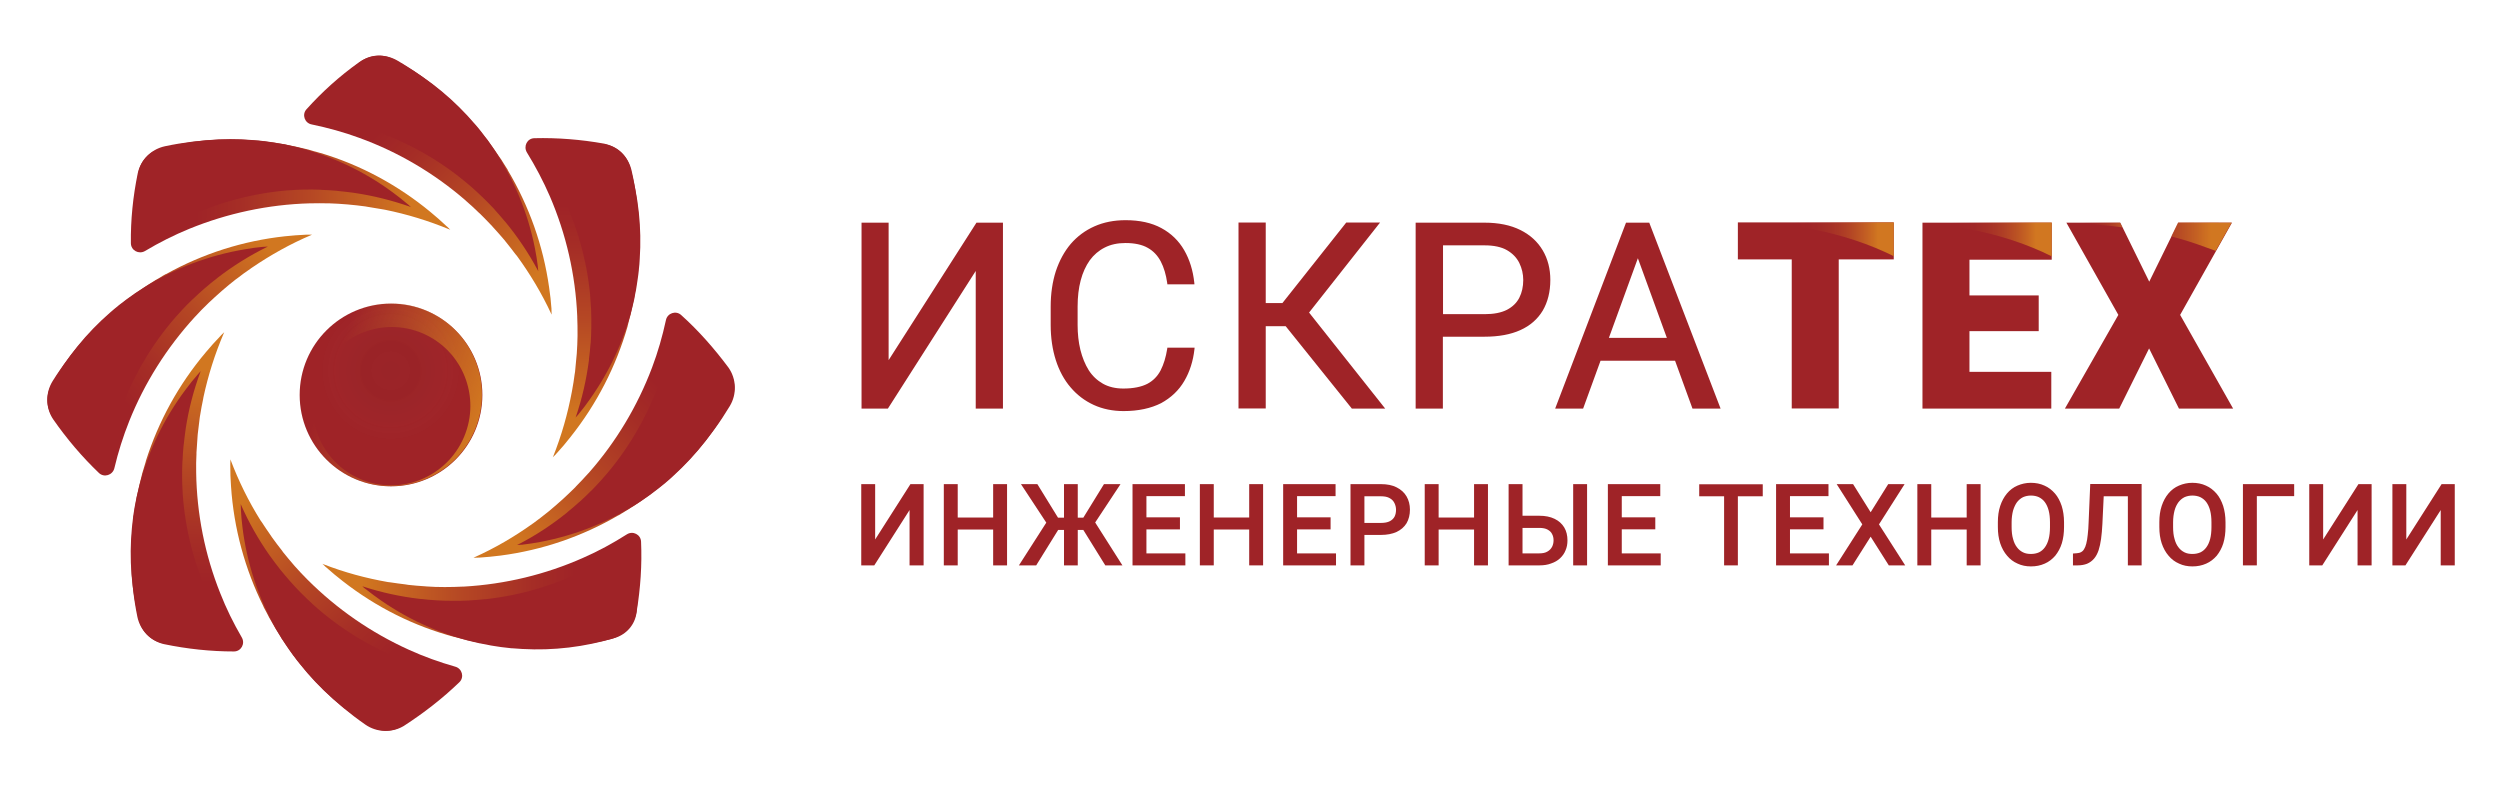 <?xml version="1.0" encoding="utf-8"?>
<!-- Generator: Adobe Illustrator 27.5.0, SVG Export Plug-In . SVG Version: 6.00 Build 0)  -->
<svg version="1.1" id="Слой_1" xmlns="http://www.w3.org/2000/svg" xmlns:xlink="http://www.w3.org/1999/xlink" x="0px" y="0px"
	 viewBox="0 0 1707.7 537" style="enable-background:new 0 0 1707.7 537;" xml:space="preserve">
<style type="text/css">
	.st0{fill:url(#SVGID_1_);}
	.st1{fill:#9F2327;}
	.st2{fill:url(#SVGID_00000177456961536615956010000007592959506963503258_);}
	.st3{fill:url(#SVGID_00000126309287628253829900000015685385595345646759_);}
	.st4{fill:url(#SVGID_00000085965560579497263320000017026399709280841859_);}
	.st5{fill:url(#SVGID_00000098938362287615662660000006135353842993973126_);}
	.st6{fill:url(#SVGID_00000148649767157912762700000010574341741739221913_);}
	.st7{fill:url(#SVGID_00000067211684939091106040000000100536995886837914_);}
	.st8{fill:url(#SVGID_00000024679930204481060550000008158029325246930838_);}
	.st9{fill:url(#SVGID_00000017515463636831836550000003991594868397141130_);}
	.st10{opacity:5.000000e-02;fill:url(#SVGID_00000153684556018668256700000018291766798225449407_);enable-background:new    ;}
	.st11{fill:url(#SVGID_00000048483030228645414600000015427619971287337349_);}
	.st12{fill:url(#SVGID_00000063606646932874165180000001120778510641604482_);}
	.st13{fill:url(#SVGID_00000011712748527062181360000009168043873701605523_);}
	
		.st14{clip-path:url(#SVGID_00000145779393863213217290000010538414739712344721_);fill:url(#SVGID_00000134960646593686425870000017957410549942916274_);}
</style>
<g>
	<g>
		<g>
			
				<linearGradient id="SVGID_1_" gradientUnits="userSpaceOnUse" x1="2708.007" y1="1669.501" x2="2926.061" y2="1669.501" gradientTransform="matrix(-0.719 -0.695 -0.695 0.719 3496.216 885.38)">
				<stop  offset="0.124" style="stop-color:#D17720"/>
				<stop  offset="0.155" style="stop-color:#CE7220"/>
				<stop  offset="0.438" style="stop-color:#B54724"/>
				<stop  offset="0.66" style="stop-color:#A52D26"/>
				<stop  offset="0.791" style="stop-color:#9F2327"/>
			</linearGradient>
			<path class="st0" d="M209.3,74.7c-3.2,3.6-1.2,9.4,3.6,10.3c11.1,2.3,22,5.3,32.6,9.2c26.4,9.6,50.9,24,72.4,42.6l0.1,0.1
				l0.4,0.4c3,2.5,5.8,5.2,8.6,7.9l0.8,0.7l0,0c2.8,2.8,5.6,5.6,8.3,8.5l0,0l0.7,0.8c2.6,2.8,5.2,5.8,7.7,8.7c0.4,0.5,0.7,1,1.1,1.4
				c2.2,2.7,4.3,5.4,6.4,8.2c0.2,0.3,0.6,0.7,1.1,1.3c8.9,12.2,16.9,25.5,23.5,39.7l0,0c0,0,0,0,0,0c0.1,0.1,0.1,0.3,0.2,0.4
				c-0.1-1.1-0.1-2.2-0.1-3.3l0-0.1l0-0.6c-0.3-4.8-0.9-9.6-1.6-14.5c-4-28.5-13.7-55.7-28.3-80.2l0-0.1l0-0.1
				c-0.8-1.3-1.7-2.7-2.6-4.1c-0.7-1.1-1.3-2.1-1.8-2.9c-0.5-0.7-1.1-1.5-1.7-2.4c-1-1.5-2-3-3-4.4c-1.5-2.2-3.1-4.3-4.7-6.4
				l-0.1-0.1l-0.2-0.2c-1.7-2.2-3.4-4.4-5.2-6.5l0-0.1c-15.5-18.7-34.3-34.8-56-47.5c-8.2-4.8-18.4-4.4-26.2,1.1
				C231.8,52.1,219.9,62.9,209.3,74.7z"/>
			<path class="st1" d="M216.1,71.7c-2.6,3.3-0.6,8.2,3.6,8.8c9.7,1.4,19.3,3.6,28.6,6.4c23.3,7.1,45.2,18.3,64.7,33.4l0.1,0.1
				l0.4,0.3c2.7,2.1,5.2,4.2,7.8,6.4l0.7,0.6l0,0c2.6,2.3,5.1,4.6,7.6,7l0,0l0.7,0.7c2.4,2.3,4.7,4.7,7.1,7.2c0.3,0.4,0.7,0.8,1,1.2
				c2,2.2,4,4.5,5.9,6.8c0.2,0.3,0.6,0.6,1,1.1c8.3,10.1,15.8,21.2,22.2,33.2l0,0c0,0,0,0,0,0c0,0.1,0.1,0.2,0.2,0.4
				c-0.1-1-0.2-1.9-0.3-2.8l0,0l0-0.5c-0.5-4.2-1.2-8.3-2-12.4c-4.8-24.4-14.5-47.6-28.3-68.1l0,0l0,0c-0.7-1.1-1.6-2.3-2.4-3.5
				c-0.6-0.9-1.2-1.7-1.7-2.5c-0.5-0.6-1-1.3-1.6-2c-1-1.3-1.9-2.5-2.8-3.7c-1.4-1.8-2.9-3.6-4.4-5.3l-0.1-0.1l-0.2-0.2
				c-1.6-1.8-3.2-3.6-4.8-5.4l0,0c-14.3-15.4-31.4-28.5-50.7-38.5c-7.3-3.8-16.2-2.9-22.6,2.2C234.5,51.1,224.7,61,216.1,71.7z"/>
			
				<linearGradient id="SVGID_00000122696549372675770370000012378078383719032199_" gradientUnits="userSpaceOnUse" x1="1422.282" y1="1902.32" x2="1640.335" y2="1902.32" gradientTransform="matrix(1.279804e-02 -1 -1 -1.279804e-02 2279.645 1759.229)">
				<stop  offset="0.124" style="stop-color:#D17720"/>
				<stop  offset="0.155" style="stop-color:#CE7220"/>
				<stop  offset="0.438" style="stop-color:#B54724"/>
				<stop  offset="0.66" style="stop-color:#A52D26"/>
				<stop  offset="0.791" style="stop-color:#9F2327"/>
			</linearGradient>
			<path style="fill:url(#SVGID_00000122696549372675770370000012378078383719032199_);" d="M365,94.4c-4.9,0.1-7.6,5.5-5.1,9.7
				c5.9,9.6,11.2,19.6,15.7,30c11.1,25.8,17.5,53.5,18.7,81.9l0,0.1l0,0.6c0.2,3.9,0.2,7.8,0.2,11.7l0,1.1l0,0
				c-0.1,4-0.2,7.9-0.5,11.8l0,0l-0.1,1.1c-0.3,3.8-0.7,7.7-1.1,11.6c-0.1,0.6-0.2,1.2-0.3,1.8c-0.4,3.5-1,6.9-1.6,10.2
				c-0.1,0.4-0.1,0.9-0.3,1.7c-2.8,14.9-7,29.7-12.8,44.3l0,0c0,0,0,0,0,0c0,0.1-0.1,0.3-0.2,0.4c0.8-0.8,1.6-1.6,2.3-2.3l0-0.1
				l0.4-0.4c3.3-3.6,6.4-7.2,9.4-11.1c17.9-22.5,31.1-48.2,39-75.6l0-0.1l0-0.1c0.4-1.5,0.8-3.1,1.2-4.7c0.3-1.2,0.6-2.3,0.9-3.3
				c0.2-0.9,0.4-1.8,0.6-2.9c0.4-1.8,0.8-3.6,1.1-5.3c0.6-2.6,1-5.2,1.4-7.9l0-0.1l0.1-0.3c0.4-2.8,0.9-5.5,1.2-8.3l0-0.1
				c3-24.1,1.8-48.9-3.8-73.4c-2.1-9.2-9.5-16.4-18.8-18.3C396.9,95.3,380.8,94,365,94.4z"/>
			<path class="st1" d="M371.9,97.4c-4.2,0.4-6.4,5.2-3.9,8.6c5.6,8,10.6,16.5,15,25.2c10.8,21.8,17.7,45.5,20.1,70l0,0.1l0,0.5
				c0.3,3.4,0.5,6.7,0.7,10.1l0,0.9l0,0c0.1,3.4,0.2,6.8,0.1,10.3l0,0l0,0.9c0,3.3-0.2,6.7-0.4,10.1c-0.1,0.5-0.1,1-0.2,1.5
				c-0.2,3-0.5,6-0.9,8.9c-0.1,0.3-0.1,0.8-0.1,1.5c-1.7,13-4.6,26.1-9,38.9l0,0c0,0,0,0,0,0c0,0.1-0.1,0.2-0.2,0.4
				c0.6-0.7,1.3-1.4,1.9-2.1l0,0l0.3-0.4c2.7-3.2,5.2-6.6,7.6-10c14.4-20.3,24.7-43.2,30.1-67.3l0,0l0,0c0.3-1.3,0.6-2.7,0.8-4.2
				c0.2-1.1,0.4-2,0.6-2.9c0.1-0.8,0.2-1.6,0.4-2.5c0.3-1.6,0.5-3.1,0.7-4.6c0.4-2.3,0.6-4.6,0.9-6.9l0-0.1l0-0.3
				c0.3-2.4,0.5-4.8,0.6-7.2l0,0c1.4-21-0.8-42.4-6.8-63.3c-2.3-7.9-9-13.8-17.1-14.9C399.5,96.6,385.6,96.2,371.9,97.4z"/>
			
				<linearGradient id="SVGID_00000162311102585075791260000003467941030241173905_" gradientUnits="userSpaceOnUse" x1="461.97" y1="1249.312" x2="680.023" y2="1249.312" gradientTransform="matrix(0.703 -0.711 -0.711 -0.703 900.101 1600.357)">
				<stop  offset="0.124" style="stop-color:#D17720"/>
				<stop  offset="0.155" style="stop-color:#CE7220"/>
				<stop  offset="0.438" style="stop-color:#B54724"/>
				<stop  offset="0.66" style="stop-color:#A52D26"/>
				<stop  offset="0.791" style="stop-color:#9F2327"/>
			</linearGradient>
			<path style="fill:url(#SVGID_00000162311102585075791260000003467941030241173905_);" d="M465.3,215.2c-3.6-3.3-9.4-1.3-10.4,3.4
				c-2.4,11.1-5.5,21.9-9.5,32.5c-9.9,26.2-24.5,50.7-43.3,72l-0.1,0.1l-0.4,0.4c-2.6,2.9-5.2,5.7-8,8.5l-0.7,0.8l0,0
				c-2.8,2.8-5.7,5.5-8.6,8.2l0,0l-0.8,0.7c-2.9,2.6-5.8,5.1-8.8,7.6c-0.5,0.4-1,0.7-1.4,1.1c-2.7,2.2-5.5,4.3-8.2,6.3
				c-0.3,0.2-0.7,0.6-1.4,1c-12.3,8.8-25.6,16.6-39.9,23l0,0c0,0,0,0,0,0c-0.1,0.1-0.3,0.1-0.4,0.2c1.1,0,2.2,0,3.3-0.1l0.1,0l0.6,0
				c4.8-0.3,9.6-0.8,14.5-1.4c28.5-3.7,55.9-13.1,80.5-27.5l0.1,0l0.1,0c1.3-0.8,2.7-1.7,4.2-2.6c1.1-0.7,2.1-1.2,3-1.8
				c0.7-0.5,1.5-1.1,2.5-1.6c1.5-1,3.1-2,4.5-3c2.2-1.5,4.4-3.1,6.5-4.7l0.1-0.1l0.3-0.2c2.2-1.7,4.4-3.4,6.6-5.1l0.1,0
				c18.9-15.3,35.2-34,48.1-55.5c4.9-8.1,4.6-18.4-0.8-26.2C487.8,237.9,477.1,225.8,465.3,215.2z"/>
			<path class="st1" d="M468.3,222c-3.3-2.7-8.2-0.7-8.8,3.5c-1.5,9.7-3.8,19.2-6.7,28.6c-7.3,23.2-18.8,45-34.1,64.4l-0.1,0.1
				l-0.3,0.4c-2.1,2.7-4.3,5.2-6.5,7.7l-0.6,0.7l0,0c-2.3,2.6-4.6,5-7,7.5l0,0l-0.7,0.6c-2.3,2.4-4.8,4.7-7.3,7
				c-0.4,0.3-0.8,0.7-1.2,1c-2.2,2-4.5,4-6.8,5.8c-0.3,0.2-0.6,0.6-1.1,1c-10.2,8.2-21.4,15.6-33.5,21.8l0,0c0,0,0,0,0,0
				c-0.1,0-0.2,0.1-0.4,0.2c1-0.1,1.9-0.1,2.8-0.2l0,0l0.5,0c4.2-0.5,8.3-1.1,12.5-1.9c24.5-4.6,47.7-14,68.4-27.6l0,0l0,0
				c1.1-0.7,2.3-1.6,3.5-2.4c0.9-0.6,1.7-1.2,2.5-1.7c0.6-0.5,1.3-1,2-1.5c1.3-1,2.5-1.9,3.7-2.8c1.8-1.4,3.6-2.9,5.4-4.3l0.1-0.1
				l0.2-0.2c1.9-1.6,3.7-3.1,5.4-4.8l0,0c15.6-14.2,28.8-31.1,39-50.3c3.8-7.3,3.1-16.1-2-22.6C488.7,240.6,479,230.7,468.3,222z"/>
			
				<linearGradient id="SVGID_00000183937858852731352260000000634238992399826860_" gradientUnits="userSpaceOnUse" x1="146.373" y1="63.528" x2="364.426" y2="63.528" gradientTransform="matrix(1 8.610410e-04 8.610410e-04 -1 73.586 466.669)">
				<stop  offset="0.124" style="stop-color:#D17720"/>
				<stop  offset="0.155" style="stop-color:#CE7220"/>
				<stop  offset="0.438" style="stop-color:#B54724"/>
				<stop  offset="0.66" style="stop-color:#A52D26"/>
				<stop  offset="0.791" style="stop-color:#9F2327"/>
			</linearGradient>
			<path style="fill:url(#SVGID_00000183937858852731352260000000634238992399826860_);" d="M437.9,370c-0.2-4.9-5.6-7.6-9.7-5
				c-9.6,6.1-19.5,11.5-29.8,16c-25.6,11.4-53.3,18.1-81.7,19.7l-0.1,0l-0.6,0c-3.9,0.2-7.8,0.3-11.6,0.3l-1.1,0l0,0
				c-4,0-7.9-0.1-11.8-0.4l0,0l-1.1-0.1c-3.8-0.2-7.7-0.6-11.6-1c-0.6-0.1-1.2-0.2-1.8-0.3c-3.5-0.4-6.9-0.9-10.3-1.4
				c-0.4-0.1-0.9-0.1-1.7-0.2c-14.9-2.6-29.8-6.6-44.4-12.3l0,0c0,0,0,0,0,0c-0.1,0-0.3-0.1-0.4-0.2c0.8,0.8,1.6,1.6,2.4,2.3l0.1,0
				l0.4,0.4c3.6,3.2,7.3,6.3,11.2,9.3c22.7,17.7,48.5,30.6,76.1,38l0.1,0l0.1,0c1.5,0.4,3.1,0.8,4.7,1.2c1.2,0.3,2.3,0.6,3.3,0.9
				c0.9,0.2,1.8,0.4,2.9,0.6c1.8,0.4,3.6,0.8,5.3,1.1c2.6,0.5,5.3,0.9,7.9,1.3l0.1,0l0.3,0.1c2.8,0.4,5.5,0.8,8.3,1.1l0.1,0
				c24.2,2.7,48.9,1.2,73.3-4.7c9.2-2.2,16.3-9.7,18.1-19C437.5,401.9,438.6,385.8,437.9,370z"/>
			<path class="st1" d="M435.1,376.9c-0.4-4.2-5.2-6.3-8.7-3.8c-8,5.7-16.3,10.8-25,15.3c-21.6,11.1-45.2,18.2-69.7,20.9l-0.1,0
				l-0.5,0c-3.4,0.4-6.7,0.6-10.1,0.8l-0.9,0.1l0,0c-3.4,0.2-6.8,0.2-10.3,0.2l0,0l-0.9,0c-3.3,0-6.7-0.1-10.1-0.3
				c-0.5-0.1-1-0.1-1.5-0.1c-3-0.2-6-0.4-8.9-0.8c-0.3,0-0.8,0-1.5-0.1c-13-1.5-26.1-4.3-39-8.5l0,0c0,0,0,0,0,0
				c-0.1,0-0.3-0.1-0.4-0.1c0.7,0.6,1.4,1.3,2.2,1.9l0.1,0l0.4,0.3c3.3,2.6,6.6,5.1,10.1,7.5c20.5,14.2,43.5,24.1,67.6,29.3l0.1,0
				l0.1,0c1.3,0.3,2.7,0.5,4.2,0.8c1.1,0.2,2,0.4,2.9,0.6c0.8,0.1,1.6,0.2,2.5,0.4c1.6,0.2,3.1,0.5,4.6,0.7c2.3,0.3,4.6,0.6,6.9,0.8
				l0.1,0l0.3,0c2.4,0.2,4.8,0.4,7.2,0.5l0.1,0c21,1.2,42.4-1.3,63.2-7.6c7.9-2.4,13.7-9.1,14.7-17.3
				C436.2,404.5,436.4,390.6,435.1,376.9z"/>
			
				<linearGradient id="SVGID_00000026159983609042131310000001277955399387403440_" gradientUnits="userSpaceOnUse" x1="849.581" y1="-986.035" x2="1067.634" y2="-986.035" gradientTransform="matrix(0.665 0.747 0.747 -0.665 315.557 -964.686)">
				<stop  offset="0.124" style="stop-color:#D17720"/>
				<stop  offset="0.155" style="stop-color:#CE7220"/>
				<stop  offset="0.438" style="stop-color:#B54724"/>
				<stop  offset="0.66" style="stop-color:#A52D26"/>
				<stop  offset="0.791" style="stop-color:#9F2327"/>
			</linearGradient>
			<path style="fill:url(#SVGID_00000026159983609042131310000001277955399387403440_);" d="M313.8,466c3.5-3.4,1.9-9.3-2.8-10.6
				c-10.9-3.1-21.5-6.9-31.8-11.6c-25.6-11.6-49-27.7-69.1-47.8l-0.1-0.1l-0.4-0.4c-2.8-2.8-5.4-5.6-8-8.5l-0.7-0.8l0,0
				c-2.6-3-5.1-6-7.6-9.1l0,0l-0.6-0.9c-2.4-3-4.7-6.1-7-9.3c-0.3-0.5-0.7-1-1-1.5c-2-2.8-3.9-5.7-5.8-8.6c-0.2-0.3-0.5-0.8-1-1.4
				c-8-12.8-14.9-26.7-20.4-41.3l0,0c0,0,0,0,0,0c0-0.1-0.1-0.3-0.1-0.4c0,1.1-0.1,2.2-0.1,3.3l0,0.1l0,0.6c0,4.8,0.1,9.7,0.5,14.5
				c1.9,28.7,9.5,56.6,22.2,82.1l0,0.1l0,0.1c0.7,1.4,1.5,2.8,2.3,4.3c0.6,1.1,1.1,2.1,1.6,3.1c0.5,0.8,1,1.6,1.5,2.6
				c0.9,1.6,1.8,3.2,2.7,4.7c1.4,2.3,2.8,4.6,4.2,6.8l0.1,0.1l0.2,0.3c1.5,2.3,3.1,4.6,4.7,6.9l0,0.1c14.1,19.8,31.7,37.3,52.3,51.6
				c7.8,5.4,18.1,5.7,26.2,0.9C289.7,486.9,302.4,477,313.8,466z"/>
			<path class="st1" d="M306.8,468.5c2.9-3.1,1.2-8.1-2.9-9c-9.6-2.2-19-5-28.1-8.5c-22.7-8.8-43.7-21.6-62-38.1l-0.1-0.1l-0.3-0.3
				c-2.5-2.3-4.9-4.6-7.3-7l-0.7-0.7l0,0c-2.4-2.4-4.7-4.9-7-7.5l0,0l-0.6-0.7c-2.2-2.5-4.4-5.1-6.5-7.7c-0.3-0.4-0.6-0.8-0.9-1.2
				c-1.9-2.4-3.7-4.8-5.4-7.2c-0.2-0.3-0.5-0.6-0.9-1.2c-7.5-10.7-14.2-22.4-19.6-34.8l0,0c0,0,0,0,0,0c0-0.1-0.1-0.2-0.1-0.4
				c0,1,0,1.9,0.1,2.9l0,0l0,0.5c0.2,4.2,0.6,8.4,1.1,12.5c3,24.7,10.9,48.5,23.1,70l0,0l0,0c0.7,1.2,1.4,2.4,2.2,3.6
				c0.6,0.9,1.1,1.8,1.5,2.6c0.4,0.6,0.9,1.3,1.4,2.1c0.9,1.3,1.7,2.7,2.6,3.9c1.3,1.9,2.6,3.8,4,5.7l0.1,0.1l0.2,0.2
				c1.4,2,2.9,3.9,4.4,5.7l0,0c13.1,16.5,29.2,30.8,47.7,42.1c7,4.3,15.9,4.1,22.7-0.5C286.9,487.7,297.5,478.6,306.8,468.5z"/>
			
				<linearGradient id="SVGID_00000118380529268705705020000011890383510156078264_" gradientUnits="userSpaceOnUse" x1="1987.271" y1="-1165.578" x2="2205.324" y2="-1165.578" gradientTransform="matrix(-4.102003e-02 0.999 0.999 4.102003e-02 1381.371 -1711.813)">
				<stop  offset="0.124" style="stop-color:#D17720"/>
				<stop  offset="0.155" style="stop-color:#CE7220"/>
				<stop  offset="0.438" style="stop-color:#B54724"/>
				<stop  offset="0.66" style="stop-color:#A52D26"/>
				<stop  offset="0.791" style="stop-color:#9F2327"/>
			</linearGradient>
			<path style="fill:url(#SVGID_00000118380529268705705020000011890383510156078264_);" d="M159.8,445c4.9,0,7.8-5.3,5.4-9.5
				c-5.7-9.8-10.7-19.9-14.8-30.4c-10.4-26.1-16-54-16.4-82.4l0-0.1l0-0.6c-0.1-3.9,0-7.8,0.2-11.7l0-1.1l0,0
				c0.2-3.9,0.5-7.9,0.8-11.8l0,0l0.1-1.1c0.4-3.8,0.9-7.7,1.4-11.5c0.1-0.6,0.2-1.2,0.3-1.7c0.5-3.4,1.2-6.8,1.9-10.2
				c0.1-0.4,0.1-0.9,0.3-1.7c3.2-14.8,7.8-29.5,14-43.9l0,0c0,0,0,0,0,0c0-0.1,0.1-0.3,0.2-0.4c-0.8,0.8-1.6,1.5-2.4,2.3l0,0.1
				l-0.4,0.4c-3.4,3.5-6.6,7.1-9.7,10.8c-18.6,22-32.5,47.3-41.1,74.5l0,0.1l0,0.1c-0.5,1.5-0.9,3.1-1.4,4.7c-0.4,1.2-0.7,2.3-1,3.3
				c-0.2,0.9-0.4,1.8-0.7,2.9c-0.4,1.8-0.9,3.5-1.3,5.2c-0.6,2.6-1.2,5.2-1.7,7.8l0,0.1l-0.1,0.3c-0.5,2.7-1,5.5-1.4,8.2l0,0.1
				c-3.6,24-3.2,48.8,1.8,73.4c1.9,9.3,9,16.7,18.2,18.8C127.9,443.3,143.9,445,159.8,445z"/>
			<path class="st1" d="M153,441.9c4.2-0.2,6.5-5,4.2-8.5c-5.4-8.2-10.2-16.8-14.3-25.6c-10.2-22.1-16.4-45.9-18.1-70.5l0-0.1l0-0.5
				c-0.2-3.4-0.4-6.7-0.4-10.1l0-0.9l0,0c0-3.4,0-6.9,0.2-10.3l0,0l0.1-0.9c0.1-3.3,0.4-6.7,0.7-10.1c0.1-0.5,0.1-1,0.2-1.5
				c0.3-3,0.7-6,1.1-8.9c0.1-0.3,0.1-0.8,0.2-1.5c2-12.9,5.3-25.9,10.1-38.7l0,0c0,0,0,0,0,0c0-0.1,0.1-0.2,0.2-0.4
				c-0.7,0.7-1.3,1.4-1.9,2.1l0,0l-0.3,0.4c-2.8,3.2-5.4,6.4-7.9,9.8c-15,19.9-25.9,42.5-32,66.4l0,0l0,0c-0.3,1.3-0.6,2.7-1,4.1
				c-0.2,1.1-0.5,2-0.7,2.9c-0.1,0.8-0.3,1.6-0.5,2.5c-0.3,1.6-0.6,3.1-0.9,4.6c-0.4,2.3-0.8,4.6-1.1,6.8l0,0.1l0,0.3
				c-0.3,2.4-0.6,4.8-0.8,7.2l0,0c-2,21-0.4,42.4,5,63.5c2,7.9,8.6,14,16.7,15.4C125.3,441.9,139.3,442.7,153,441.9z"/>
			
				<linearGradient id="SVGID_00000027571221909458749250000017871835050487875752_" gradientUnits="userSpaceOnUse" x1="2867.834" y1="-513.275" x2="3085.887" y2="-513.275" gradientTransform="matrix(-0.718 0.696 0.696 0.718 2616.097 -1481.628)">
				<stop  offset="0.124" style="stop-color:#D17720"/>
				<stop  offset="0.155" style="stop-color:#CE7220"/>
				<stop  offset="0.438" style="stop-color:#B54724"/>
				<stop  offset="0.66" style="stop-color:#A52D26"/>
				<stop  offset="0.791" style="stop-color:#9F2327"/>
			</linearGradient>
			<path style="fill:url(#SVGID_00000027571221909458749250000017871835050487875752_);" d="M67.6,323.1c3.5,3.3,9.3,1.5,10.5-3.2
				c2.6-11,6-21.8,10.2-32.3c10.4-26,25.6-50.1,44.8-71.1l0.1-0.1l0.4-0.4c2.6-2.9,5.3-5.6,8.1-8.3l0.8-0.8l0,0
				c2.9-2.7,5.8-5.4,8.8-8l0,0l0.8-0.7c2.9-2.5,5.9-5,9-7.4c0.5-0.4,1-0.7,1.4-1c2.7-2.1,5.5-4.2,8.4-6.1c0.3-0.2,0.7-0.6,1.4-1
				c12.5-8.5,26-16.1,40.4-22.2l0,0c0,0,0,0,0,0c0.1,0,0.3-0.1,0.4-0.2c-1.1,0-2.2,0-3.3,0l-0.1,0l-0.6,0c-4.8,0.2-9.7,0.6-14.5,1.1
				c-28.6,3.1-56.1,11.9-81.1,25.8l-0.1,0l-0.1,0c-1.4,0.7-2.8,1.6-4.2,2.5c-1.1,0.6-2.1,1.2-3,1.7c-0.7,0.5-1.6,1-2.5,1.6
				c-1.6,1-3.1,1.9-4.5,2.9c-2.2,1.5-4.4,3-6.6,4.5l-0.1,0.1l-0.3,0.2c-2.3,1.6-4.5,3.3-6.7,5l-0.1,0
				c-19.2,14.9-35.9,33.2-49.3,54.5c-5,8-5,18.3,0.3,26.2C45.7,299.9,56.1,312.1,67.6,323.1z"/>
			<path class="st1" d="M64.8,316.1c3.2,2.7,8.1,0.9,8.9-3.3c1.7-9.6,4.2-19.2,7.3-28.4c7.8-23,19.7-44.6,35.4-63.6l0.1-0.1l0.3-0.4
				c2.1-2.6,4.4-5.1,6.7-7.6l0.6-0.7l0,0c2.3-2.5,4.7-4.9,7.2-7.3l0,0l0.7-0.6c2.4-2.3,4.9-4.6,7.4-6.8c0.4-0.3,0.8-0.7,1.2-1
				c2.3-2,4.6-3.9,7-5.7c0.3-0.2,0.6-0.5,1.1-0.9c10.4-8,21.7-15.1,33.9-21.1l0,0c0,0,0,0,0,0c0.1,0,0.2-0.1,0.4-0.2
				c-1,0.1-1.9,0.1-2.8,0.2l0,0l-0.5,0c-4.2,0.4-8.3,0.9-12.5,1.7c-24.6,4.1-48,13-68.9,26.1l0,0l0,0c-1.1,0.7-2.3,1.5-3.5,2.3
				c-0.9,0.6-1.8,1.1-2.5,1.6c-0.6,0.5-1.3,1-2.1,1.5c-1.3,0.9-2.6,1.8-3.8,2.7c-1.9,1.4-3.7,2.8-5.5,4.2l-0.1,0.1l-0.2,0.2
				c-1.9,1.5-3.7,3-5.5,4.6l0,0c-15.9,13.8-29.5,30.5-40.1,49.5c-4,7.2-3.4,16.1,1.5,22.6C44.7,297.1,54.3,307.2,64.8,316.1z"/>
			
				<linearGradient id="SVGID_00000052106351976363338190000008618394451627580841_" gradientUnits="userSpaceOnUse" x1="2991.86" y1="646.265" x2="3209.913" y2="646.265" gradientTransform="matrix(-1 -2.981006e-02 -2.981006e-02 1 3317.936 -417.542)">
				<stop  offset="0.124" style="stop-color:#D17720"/>
				<stop  offset="0.155" style="stop-color:#CE7220"/>
				<stop  offset="0.438" style="stop-color:#B54724"/>
				<stop  offset="0.66" style="stop-color:#A52D26"/>
				<stop  offset="0.791" style="stop-color:#9F2327"/>
			</linearGradient>
			<path style="fill:url(#SVGID_00000052106351976363338190000008618394451627580841_);" d="M89.4,166.2c0.1,4.9,5.4,7.7,9.6,5.3
				c9.7-5.8,19.8-10.9,30.3-15.2c26-10.6,53.8-16.6,82.2-17.4l0.1,0l0.6,0c3.9-0.1,7.8-0.1,11.7,0l1.1,0l0,0c4,0.1,7.9,0.4,11.8,0.7
				l0,0l1.1,0.1c3.8,0.3,7.7,0.8,11.6,1.3c0.6,0.1,1.2,0.2,1.7,0.3c3.4,0.5,6.8,1.1,10.2,1.7c0.4,0.1,0.9,0.1,1.7,0.3
				c14.8,3,29.6,7.5,44.1,13.5l0,0c0,0,0,0,0,0c0.1,0,0.3,0.1,0.4,0.2c-0.8-0.8-1.5-1.6-2.3-2.3l-0.1,0l-0.4-0.4
				c-3.5-3.3-7.1-6.5-10.9-9.6c-22.2-18.3-47.6-32-75-40.2l-0.1,0l-0.1,0c-1.5-0.5-3.1-0.9-4.7-1.3c-1.2-0.3-2.3-0.7-3.3-1
				c-0.9-0.2-1.8-0.4-2.9-0.7c-1.8-0.4-3.6-0.9-5.2-1.2c-2.6-0.6-5.2-1.1-7.8-1.6l-0.1,0l-0.3-0.1c-2.8-0.5-5.5-0.9-8.2-1.3l-0.1,0
				c-24.1-3.4-48.8-2.6-73.4,2.6c-9.3,2-16.6,9.2-18.6,18.4C90.8,134.3,89.2,150.4,89.4,166.2z"/>
			<path class="st1" d="M92.4,159.4c0.3,4.2,5.1,6.4,8.6,4.1c8.1-5.5,16.6-10.4,25.5-14.6c22-10.4,45.8-16.9,70.3-18.9l0.1,0l0.5,0
				c3.4-0.3,6.7-0.4,10.1-0.5l0.9,0l0,0c3.4-0.1,6.9,0,10.3,0.1l0,0l0.9,0.1c3.3,0.1,6.7,0.3,10.1,0.6c0.5,0.1,1,0.1,1.5,0.2
				c3,0.3,6,0.6,8.9,1c0.3,0.1,0.8,0.1,1.5,0.2c13,1.9,26,5.1,38.8,9.6l0,0c0,0,0,0,0,0c0.1,0,0.2,0.1,0.4,0.2
				c-0.7-0.6-1.4-1.3-2.1-1.9l0,0l-0.4-0.3c-3.2-2.7-6.5-5.3-9.9-7.8c-20-14.8-42.7-25.4-66.8-31.3l0,0l0,0
				c-1.3-0.3-2.7-0.6-4.1-0.9c-1.1-0.2-2-0.5-2.9-0.7c-0.8-0.1-1.6-0.3-2.5-0.4c-1.6-0.3-3.1-0.6-4.6-0.8c-2.3-0.4-4.6-0.7-6.8-1
				l-0.1,0l-0.3,0c-2.4-0.3-4.8-0.6-7.2-0.7l0,0c-21-1.8-42.4,0.1-63.4,5.7c-7.9,2.1-13.9,8.7-15.2,16.8
				C92.1,131.7,91.5,145.7,92.4,159.4z"/>
		</g>
		<g>
			<circle class="st1" cx="267.1" cy="269.8" r="62.4"/>
			
				<linearGradient id="SVGID_00000128450526847842567750000002331741416358552233_" gradientUnits="userSpaceOnUse" x1="866.183" y1="337.117" x2="985.481" y2="337.117" gradientTransform="matrix(-0.985 -0.356 0.357 -0.986 1057.979 931.755)">
				<stop  offset="0" style="stop-color:#D17720"/>
				<stop  offset="0.843" style="stop-color:#D17720;stop-opacity:0"/>
			</linearGradient>
			<path style="fill:url(#SVGID_00000128450526847842567750000002331741416358552233_);" d="M291.4,212.2
				c31.6,13.5,46.3,50.2,32.8,81.9c-13.5,31.7-50.2,46.5-81.8,32.9s-46.3-50.2-32.8-81.9C223.1,213.5,259.7,198.7,291.4,212.2z"/>
			
				<ellipse transform="matrix(0.393 -0.92 0.92 0.393 -92.891 414.227)" class="st1" cx="267.2" cy="277.5" rx="54.1" ry="53.8"/>
			
				<radialGradient id="SVGID_00000115495546994422943010000010526140458070665914_" cx="978.274" cy="320.983" r="48.362" gradientTransform="matrix(-0.94 -0.34 0.34 -0.94 1077.287 887.555)" gradientUnits="userSpaceOnUse">
				<stop  offset="4.039907e-02" style="stop-color:#363636"/>
				<stop  offset="0.206" style="stop-color:#363636;stop-opacity:0.965"/>
				<stop  offset="0.379" style="stop-color:#363636;stop-opacity:0.862"/>
				<stop  offset="0.555" style="stop-color:#4F4E4E;stop-opacity:0.69"/>
				<stop  offset="0.724" style="stop-color:#7F7F7F;stop-opacity:0.449"/>
				<stop  offset="0.887" style="stop-color:#CAC9C9;stop-opacity:0.142"/>
				<stop  offset="1" style="stop-color:#CAC9C9;stop-opacity:0"/>
			</radialGradient>
			
				<circle style="opacity:5.000000e-02;fill:url(#SVGID_00000115495546994422943010000010526140458070665914_);enable-background:new    ;" cx="266.5" cy="253.1" r="48.2"/>
		</g>
	</g>
	<g>
		<path class="st1" d="M605.9,249.4l61.6-96.3h16.6v125h-16.6v-96.4l-61.6,96.4h-16.5v-125h16.5V249.4z"/>
		<path class="st1" d="M685.1,279.1h-18.6v-94l-60,94h-18v-127h18.5V246l60-93.9h18.1V279.1z M668.5,277.1h14.6v-123h-15l-63.1,98.8
			v-98.8h-14.5v123h14.9l63.1-98.9V277.1z"/>
	</g>
	<g>
		<path class="st1" d="M798.4,238.3h16.5c-0.9,7.9-3.1,15-6.8,21.2c-3.7,6.2-8.8,11.2-15.5,14.8c-6.7,3.6-15.1,5.5-25.1,5.5
			c-7.3,0-14-1.4-20-4.1c-6-2.7-11.1-6.7-15.4-11.7c-4.3-5.1-7.6-11.2-9.9-18.3c-2.3-7.1-3.5-15.1-3.5-23.8v-12.5
			c0-8.8,1.2-16.7,3.5-23.8c2.3-7.1,5.7-13.2,10-18.3c4.4-5.1,9.7-9,15.8-11.8s13.1-4.1,20.9-4.1c9.4,0,17.4,1.8,24,5.3
			c6.5,3.6,11.6,8.5,15.2,14.7c3.6,6.3,5.9,13.5,6.7,21.8h-16.5c-0.8-5.8-2.3-10.9-4.5-15.1c-2.2-4.2-5.3-7.5-9.3-9.7
			c-4-2.3-9.2-3.4-15.7-3.4c-5.6,0-10.4,1.1-14.6,3.2c-4.2,2.1-7.7,5.1-10.6,9c-2.8,3.9-5,8.6-6.4,14c-1.4,5.4-2.1,11.5-2.1,18.1
			v12.6c0,6.1,0.6,11.9,1.9,17.3c1.3,5.4,3.2,10.1,5.9,14.2c2.6,4.1,6,7.3,10,9.6c4.1,2.3,8.9,3.5,14.4,3.5c7,0,12.7-1.1,16.8-3.4
			c4.2-2.2,7.3-5.4,9.5-9.6C796,249.2,797.5,244.2,798.4,238.3z"/>
		<path class="st1" d="M767.5,280.8c-7.4,0-14.3-1.4-20.4-4.2c-6.1-2.8-11.4-6.8-15.8-12c-4.4-5.1-7.8-11.4-10.1-18.6
			c-2.3-7.2-3.5-15.3-3.5-24.1v-12.5c0-8.8,1.2-16.9,3.5-24.1c2.4-7.2,5.8-13.5,10.2-18.7c4.5-5.2,9.9-9.2,16.2-12
			c6.3-2.8,13.4-4.2,21.3-4.2c9.6,0,17.8,1.8,24.4,5.4c6.7,3.6,11.9,8.7,15.6,15.1c3.7,6.4,6,13.8,6.9,22.2l0.1,1.1h-18.5l-0.1-0.9
			c-0.8-5.7-2.3-10.7-4.4-14.7c-2.1-4-5.1-7.2-8.9-9.3c-3.8-2.2-9-3.3-15.2-3.3c-5.4,0-10.1,1-14.2,3.1c-4,2-7.5,5-10.2,8.7
			c-2.7,3.8-4.8,8.4-6.2,13.7c-1.4,5.3-2.1,11.3-2.1,17.9v12.6c0,6,0.6,11.7,1.9,17c1.3,5.2,3.2,9.9,5.7,13.9c2.5,3.9,5.8,7,9.7,9.2
			c3.9,2.2,8.6,3.3,13.9,3.3c6.8,0,12.3-1.1,16.4-3.2c4-2.1,7-5.2,9.1-9.2c2.1-4.1,3.6-9,4.5-14.7l0.1-0.8H816l-0.1,1.1
			c-0.9,8-3.2,15.3-6.9,21.6c-3.7,6.4-9.1,11.5-15.9,15.2C786.2,278.9,777.6,280.8,767.5,280.8z M769,152.3c-7.6,0-14.4,1.4-20.5,4
			c-6,2.7-11.2,6.5-15.5,11.5c-4.3,5-7.6,11-9.9,18c-2.3,7-3.4,14.9-3.4,23.5v12.5c0,8.6,1.2,16.5,3.4,23.5c2.3,7,5.5,13,9.7,18
			c4.2,4.9,9.3,8.8,15.1,11.5c5.8,2.7,12.4,4,19.5,4c9.8,0,18.1-1.8,24.6-5.3c6.5-3.5,11.6-8.4,15.2-14.4c3.4-5.8,5.6-12.4,6.5-19.7
			h-14.5c-0.9,5.6-2.5,10.4-4.6,14.5c-2.2,4.3-5.6,7.7-9.9,10c-4.3,2.3-10.1,3.5-17.3,3.5c-5.7,0-10.7-1.2-14.9-3.6
			c-4.2-2.4-7.7-5.7-10.4-9.9c-2.7-4.1-4.7-9-6-14.5c-1.3-5.4-2-11.3-2-17.5v-12.6c0-6.7,0.7-12.9,2.2-18.4
			c1.5-5.5,3.7-10.4,6.6-14.3c2.9-4,6.6-7.1,10.9-9.3c4.3-2.2,9.4-3.3,15.1-3.3c6.6,0,12.1,1.2,16.2,3.6c4.2,2.4,7.4,5.8,9.7,10.2
			c2.1,4.1,3.6,9,4.4,14.5h14.5c-0.9-7.6-3.1-14.4-6.5-20.3c-3.5-6.1-8.5-10.9-14.9-14.4C786.1,154.1,778.2,152.3,769,152.3z"/>
	</g>
	<g>
		<path class="st1" d="M863.5,153.1v125H847v-125H863.5z M940.6,153.1l-54.3,68.8h-29.4l-2.6-13.7h22.1l43.6-55H940.6z M923.9,278.1
			l-47-58.4l9.3-14.5l58,72.9H923.9z"/>
		<path class="st1" d="M946.2,279.1h-22.8l-0.3-0.4l-44.9-55.9h-13.6v56.2H846v-127h18.6v55h11.4l43.6-55h23.1l-48.5,61.5
			L946.2,279.1z M924.4,277.1h17.7l-49.2-61.9l-6.1,7.7h-6L924.4,277.1z M848,277.1h14.6v-54.2h-6.4l-3-15.7h9.4v-53H848V277.1z
			 M879.1,220.8h6.7l5.8-7.3l-5.3-6.6l-8.1,12.7L879.1,220.8z M864.5,220.8h12l-0.9-1.1l10.4-16.3l6.7,8.5l45.7-57.9h-18l-43.6,55
			h-12.4V220.8z M857.8,220.8h4.8v-11.7h-7L857.8,220.8z"/>
	</g>
	<g>
		<path class="st1" d="M1014.1,229.1h-33.4v-13.5h33.4c6.5,0,11.7-1,15.7-3.1c4-2.1,6.9-4.9,8.8-8.6c1.9-3.7,2.8-7.8,2.8-12.5
			c0-4.3-0.9-8.3-2.8-12.1c-1.9-3.8-4.8-6.8-8.8-9.1c-4-2.3-9.2-3.5-15.7-3.5h-29.5v111.5H968v-125h46.1c9.4,0,17.4,1.6,24,4.9
			c6.5,3.3,11.5,7.8,14.9,13.5c3.4,5.8,5.1,12.3,5.1,19.7c0,8-1.7,14.9-5.1,20.5c-3.4,5.7-8.3,10-14.9,12.9
			S1023.6,229.1,1014.1,229.1z"/>
		<path class="st1" d="M985.6,279.1H967v-127h47.1c9.6,0,17.8,1.7,24.4,5c6.7,3.3,11.8,8,15.3,13.9c3.5,5.9,5.2,12.7,5.2,20.2
			c0,8.2-1.8,15.2-5.2,21c-3.5,5.8-8.6,10.3-15.3,13.3c-6.6,3-14.8,4.5-24.4,4.5h-28.5V279.1z M969,277.1h14.6v-47h-3.9v-15.5h3.9
			v-48.9h30.5c6.6,0,12.1,1.2,16.2,3.6c4.2,2.4,7.3,5.6,9.2,9.6c1.9,3.9,2.9,8.1,2.9,12.6c0,4.8-1,9.2-2.9,13c-2,3.8-5.1,6.9-9.2,9
			c-4.1,2.1-9.6,3.2-16.2,3.2h-28.5v11.5h28.5c9.3,0,17.2-1.5,23.5-4.3c6.3-2.8,11.2-7.1,14.4-12.5c3.3-5.5,4.9-12.2,4.9-20
			c0-7.2-1.7-13.6-4.9-19.2c-3.3-5.6-8.1-10-14.4-13.1c-6.4-3.2-14.3-4.8-23.5-4.8H969V277.1z M981.7,228.1h1.9v-11.5h-1.9V228.1z
			 M985.6,214.6h28.5c6.3,0,11.4-1,15.3-3c3.8-2,6.6-4.7,8.4-8.2c1.8-3.5,2.7-7.6,2.7-12.1c0-4.1-0.9-8-2.7-11.7
			c-1.8-3.6-4.6-6.5-8.4-8.7c-3.8-2.2-9-3.3-15.2-3.3h-28.5V214.6z"/>
	</g>
	<g>
		<path class="st1" d="M1122.2,164.1l-41.4,114h-16.9l47.7-125h10.9L1122.2,164.1z M1154.7,231.8v13.6h-70.2v-13.6H1154.7z
			 M1156.9,278.1l-41.5-114l-0.3-11.1h10.9l47.8,125H1156.9z"/>
		<path class="st1" d="M1175.3,279.1h-19.2l-11.9-32.7h-50.9l-11.9,32.7h-19.1l48.4-127h15.9l0.2,0.6L1175.3,279.1z M1157.6,277.1
			h14.8l-16.7-43.6v12.9h-9.3L1157.6,277.1z M1065.3,277.1h14.8l11.2-30.7h-7.8v-15.6h13.4l20.8-57.3l-3.3-9.1l-0.2-10.3h-1.9
			L1065.3,277.1z M1145.7,244.4h8.1v-11.6h-12.3L1145.7,244.4z M1094.1,244.4h49.4l-4.2-11.6h-41L1094.1,244.4z M1085.5,244.4h6.5
			l4.2-11.6h-10.7V244.4z M1140.7,230.8h14l-29.4-76.7h-1.9l-0.2,10.3l-3.3,9.1L1140.7,230.8z M1099,230.8h39.6l-19.8-54.4
			L1099,230.8z M1116.4,163.9l2.4,6.6l2.4-6.6l0.2-9.9h-5.3L1116.4,163.9z"/>
	</g>
	<g>
		<path class="st1" d="M1292.6,152.9v23.3h-104.5v-23.3H1292.6z M1255,152.9v125h-30.1v-125H1255z"/>
		<path class="st1" d="M1256,279h-32.1V177.2h-36.8v-25.3h106.5v25.3H1256V279z M1225.8,277h28.1v-99.8h-28.1V277z M1256,175.2h35.6
			v-21.3H1256V175.2z M1225.8,175.2h28.1v-21.3h-28.1V175.2z M1189.1,175.2h34.8v-21.3h-34.8V175.2z"/>
	</g>
	<g>
		<path class="st1" d="M1344.3,153.1v125h-30.1v-125H1344.3z M1400.5,153.1v23.3h-66.9v-23.3H1400.5z M1391.6,202.7v22.4h-58.1
			v-22.4H1391.6z M1400.2,254.9v23.2h-66.6v-23.2H1400.2z"/>
		<path class="st1" d="M1401.2,279.1h-88v-127h88.3v25.3h-56.2v24.4h47.3v24.4h-47.3v27.8h55.9V279.1z M1345.3,277.1h53.9v-21.2
			h-53.9V277.1z M1334.6,277.1h8.7v-21.2h-8.7V277.1z M1315.2,277.1h17.4v-23.2h10.7v-27.8h-10.7v-24.4h10.7v-24.4h-10.7v-23.3
			h-17.4V277.1z M1345.3,224.1h45.3v-20.4h-45.3V224.1z M1334.6,224.1h8.7v-20.4h-8.7V224.1z M1345.3,175.3h54.2v-21.3h-54.2V175.3z
			 M1334.6,175.3h8.7v-21.3h-8.7V175.3z"/>
	</g>
	<g>
		<path class="st1" d="M1447.6,153.1l20.4,41.6l20.4-41.6h34.3l-34.9,62l35.8,63H1489l-21-42.3l-21,42.3h-34.8l35.9-63l-35-62
			H1447.6z"/>
		<path class="st1" d="M1525.4,279.1h-37L1468,238l-20.4,41.1h-37.1l36.5-64l-35.5-63h36.8l19.8,40.3l19.8-40.3h36.7l-35.4,63
			L1525.4,279.1z M1489.7,277.1h32.4l-35.2-62l0.3-0.5l34-60.5h-32l-21.1,42.8l-21.1-42.8h-32.1l34.4,61l-35.3,62h32.4l21.7-43.6
			L1489.7,277.1z"/>
	</g>
	<g>
		<g>
			<g>
				<path class="st1" d="M596.4,372.8l26.1-40.8h7v53h-7v-40.8l-26.1,40.8h-7v-53h7V372.8z"/>
				<path class="st1" d="M630.8,386.2h-9.5v-37.8l-24.1,37.8h-8.9v-55.5h9.5v37.8l24.1-37.8h9V386.2z M623.8,383.7h4.5v-50.5h-5.1
					l-28,43.8v-43.8h-4.5v50.5h5l28-43.9V383.7z"/>
			</g>
			<g>
				<path class="st1" d="M653,332v53h-7v-53H653z M680.6,354.7v5.7h-28.7v-5.7H680.6z M686.7,332v53h-7v-53H686.7z"/>
				<path class="st1" d="M687.9,386.2h-9.5v-24.5h-24.2v24.5h-9.5v-55.5h9.5v22.8h24.2v-22.8h9.5V386.2z M680.9,383.7h4.5v-50.5
					h-4.5v20.3h0.9v8.2h-0.9V383.7z M647.2,383.7h4.5v-22h-1.1v-8.2h1.1v-20.3h-4.5V383.7z M654.2,359.2h24.2V356h-24.2V359.2z"/>
			</g>
			<g>
				<path class="st1" d="M722.4,360.2L707,384.9h-8.7l19.7-30.8L722.4,360.2z M718.6,360.7L699.7,332h8.2l14.1,22.9h10l-1.1,5.8
					H718.6z M735,332v53H728v-53H735z M763.1,332l-19,28.8h-11.9l-1.1-5.8h9.6l14.1-22.9H763.1z M755.7,384.9l-15.3-24.7l4.5-6
					l19.6,30.8H755.7z"/>
				<path class="st1" d="M766.7,386.2H755L740,362h-3.8v24.2h-9.4V362h-4l-15,24.2H696l18.7-29.2l-17.3-26.3h11.2l14.1,22.9h4.1
					v-22.9h9.4v22.9h3.8l14.1-22.9h11.3l-17.3,26.2L766.7,386.2z M756.4,383.7h5.8l-15.6-24.5l-1.8,2.8H743L756.4,383.7z
					 M729.3,383.7h4.4V362h-4.4V383.7z M700.6,383.7h5.8l13.5-21.7H718l-1.8-2.7L700.6,383.7z M742.5,359.5h1l1.7-2.6l-0.3-0.5
					L742.5,359.5z M736.2,359.5l3.1,0l5.6-7.5l1.7,2.7l14.1-21.4h-5.2l-14.1,22.9h-5.2V359.5z M733.3,359.5h0.5v-3.3H733l-0.2,0.9
					L733.3,359.5z M729.3,359.5h0.5l0.5-2.4l-0.2-0.9h-0.8V359.5z M723.4,359.5h3.4v-3.3h-5.5l-14.1-22.9H702l14.1,21.5l1.8-2.7
					L723.4,359.5z M719.3,359.5h1l-2.3-3.1l-0.4,0.6L719.3,359.5z M729.6,353.7h4.1v-20.4h-4.4v20.4H729.6z"/>
			</g>
			<g>
				<path class="st1" d="M781.8,332v53h-7v-53H781.8z M808.1,332v5.7h-27.7V332H808.1z M804.7,354.7v5.7h-24.3v-5.7H804.7z
					 M808.4,379.2v5.7h-28v-5.7H808.4z"/>
				<path class="st1" d="M809.7,386.2h-36.1v-55.5h35.8v8.2h-26.3v14.5H806v8.2h-22.9V378h26.6V386.2z M783.1,383.7h24.1v-3.2h-24.1
					V383.7z M776,383.7h3.1V378h1.4v-16.3h-1.4v-8.2h1.4V339h-1.4v-5.7H776V383.7z M783.1,359.2h20.4V356h-20.4V359.2z M783.1,336.5
					h23.8v-3.2h-23.8V336.5z"/>
			</g>
			<g>
				<path class="st1" d="M827.9,332v53h-7v-53H827.9z M855.4,354.7v5.7h-28.7v-5.7H855.4z M861.6,332v53h-7v-53H861.6z"/>
				<path class="st1" d="M862.8,386.2h-9.5v-24.5h-24.2v24.5h-9.5v-55.5h9.5v22.8h24.2v-22.8h9.5V386.2z M855.8,383.7h4.5v-50.5
					h-4.5v20.3h0.9v8.2h-0.9V383.7z M822.1,383.7h4.5v-22h-1.1v-8.2h1.1v-20.3h-4.5V383.7z M829.1,359.2h24.2V356h-24.2V359.2z"/>
			</g>
			<g>
				<path class="st1" d="M884.7,332v53h-7v-53H884.7z M911,332v5.7h-27.7V332H911z M907.6,354.7v5.7h-24.3v-5.7H907.6z M911.4,379.2
					v5.7h-28v-5.7H911.4z"/>
				<path class="st1" d="M912.6,386.2h-36.1v-55.5h35.8v8.2H886v14.5h22.9v8.2H886V378h26.6V386.2z M886,383.7h24.1v-3.2H886V383.7z
					 M879,383.7h3.1V378h1.4v-16.3h-1.4v-8.2h1.4V339h-1.4v-5.7H879V383.7z M886,359.2h20.4V356H886V359.2z M886,336.5h23.8v-3.2
					H886V336.5z"/>
			</g>
			<g>
				<path class="st1" d="M943.3,364.2h-14.1v-5.7h14.1c2.7,0,5-0.4,6.7-1.3c1.7-0.9,2.9-2.1,3.7-3.6c0.8-1.6,1.2-3.3,1.2-5.3
					c0-1.8-0.4-3.5-1.2-5.1c-0.8-1.6-2-2.9-3.7-3.9s-3.9-1.5-6.7-1.5h-12.5v47.2h-7v-53h19.5c4,0,7.4,0.7,10.1,2.1s4.9,3.3,6.3,5.7
					s2.1,5.2,2.1,8.3c0,3.4-0.7,6.3-2.1,8.7c-1.4,2.4-3.5,4.2-6.3,5.5S947.3,364.2,943.3,364.2z"/>
				<path class="st1" d="M932,386.2h-9.5v-55.5h20.8c4.2,0,7.8,0.7,10.7,2.2c3,1.5,5.3,3.6,6.8,6.2c1.5,2.6,2.3,5.6,2.3,9
					c0,3.6-0.8,6.7-2.3,9.3c-1.6,2.6-3.9,4.6-6.9,6c-2.9,1.3-6.5,2-10.7,2H932V386.2z M925,383.7h4.5v-18.3h-1.6v-8.2h1.6v-20.7
					h13.8c2.9,0,5.4,0.6,7.3,1.6c1.9,1.1,3.3,2.6,4.2,4.4c0.9,1.8,1.3,3.7,1.3,5.7c0,2.2-0.4,4.2-1.3,5.9c-0.9,1.8-2.3,3.2-4.3,4.2
					c-1.9,1-4.3,1.4-7.2,1.4H932v3.2h11.3c3.8,0,7-0.6,9.6-1.8c2.5-1.1,4.4-2.8,5.7-5c1.3-2.2,2-4.9,2-8.1c0-2.9-0.7-5.5-2-7.7
					c-1.3-2.2-3.2-4-5.8-5.2c-2.6-1.3-5.8-1.9-9.6-1.9H925V383.7z M932,357.2h11.3c2.5,0,4.6-0.4,6.1-1.2c1.5-0.8,2.5-1.8,3.2-3.1
					c0.7-1.4,1-3,1-4.7c0-1.6-0.4-3.2-1.1-4.6c-0.7-1.4-1.7-2.5-3.2-3.3c-1.5-0.9-3.5-1.3-6-1.3H932V357.2z"/>
			</g>
			<g>
				<path class="st1" d="M981.5,332v53h-7v-53H981.5z M1009.1,354.7v5.7h-28.7v-5.7H1009.1z M1015.2,332v53h-7v-53H1015.2z"/>
				<path class="st1" d="M1016.4,386.2h-9.5v-24.5h-24.2v24.5h-9.5v-55.5h9.5v22.8h24.2v-22.8h9.5V386.2z M1009.5,383.7h4.5v-50.5
					h-4.5v20.3h0.9v8.2h-0.9V383.7z M975.7,383.7h4.5v-22h-1.1v-8.2h1.1v-20.3h-4.5V383.7z M982.8,359.2h24.2V356h-24.2V359.2z"/>
			</g>
			<g>
				<path class="st1" d="M1037,353.5h14.4c3.9,0,7.2,0.6,9.8,1.9c2.7,1.3,4.7,3.1,6.1,5.4c1.4,2.3,2.1,5.1,2.1,8.2
					c0,2.3-0.4,4.5-1.2,6.4c-0.8,1.9-1.9,3.6-3.5,5c-1.5,1.4-3.4,2.5-5.6,3.3s-4.8,1.1-7.7,1.1h-19.8v-53h7v47.2h12.8
					c2.6,0,4.7-0.5,6.3-1.4s2.8-2.2,3.5-3.8c0.8-1.6,1.1-3.2,1.1-5c0-1.8-0.4-3.4-1.1-4.9c-0.8-1.5-1.9-2.7-3.5-3.5
					s-3.7-1.3-6.3-1.3H1037V353.5z M1082.8,332v53h-7v-53H1082.8z"/>
				<path class="st1" d="M1084.1,386.2h-9.5v-55.5h9.5V386.2z M1077.1,383.7h4.5v-50.5h-4.5V383.7z M1051.5,386.2h-21v-55.5h9.5
					v21.6h11.5c4.1,0,7.5,0.7,10.4,2.1c2.9,1.4,5.1,3.4,6.6,5.9c1.5,2.5,2.2,5.5,2.2,8.8c0,2.5-0.4,4.8-1.3,6.8
					c-0.8,2.1-2.1,3.9-3.8,5.5c-1.6,1.5-3.7,2.7-6.1,3.5C1057.2,385.8,1054.5,386.2,1051.5,386.2z M1032.9,383.7h18.5
					c2.8,0,5.2-0.4,7.3-1.1c2.1-0.7,3.8-1.7,5.2-3c1.4-1.3,2.4-2.8,3.1-4.6c0.7-1.8,1.1-3.8,1.1-5.9c0-2.9-0.6-5.4-1.9-7.5
					c-1.2-2.1-3.1-3.8-5.5-5c-2.5-1.2-5.6-1.8-9.3-1.8h-11.5v3.2h11.5c2.8,0,5.1,0.5,6.9,1.5c1.8,1,3.2,2.4,4.1,4.1
					c0.8,1.6,1.3,3.5,1.3,5.4c0,2-0.4,3.8-1.3,5.5c-0.9,1.8-2.2,3.2-4,4.3c-1.8,1.1-4.1,1.6-6.9,1.6h-14v-19.9h-1.7v-8.2h1.7v-19.1
					h-4.5V383.7z M1039.9,378h11.5c2.4,0,4.3-0.4,5.7-1.3c1.4-0.8,2.4-1.9,3.1-3.2c0.7-1.4,1-2.9,1-4.4c0-1.6-0.3-3-1-4.3
					c-0.6-1.3-1.6-2.2-3-3c-1.4-0.8-3.3-1.2-5.7-1.2h-11.5V378z"/>
			</g>
			<g>
				<path class="st1" d="M1106.5,332v53h-7v-53H1106.5z M1132.8,332v5.7h-27.7V332H1132.8z M1129.4,354.7v5.7h-24.3v-5.7H1129.4z
					 M1133.1,379.2v5.7h-28v-5.7H1133.1z"/>
				<path class="st1" d="M1134.4,386.2h-36.1v-55.5h35.8v8.2h-26.3v14.5h22.9v8.2h-22.9V378h26.6V386.2z M1107.8,383.7h24.1v-3.2
					h-24.1V383.7z M1100.7,383.7h3.1V378h1.4v-16.3h-1.4v-8.2h1.4V339h-1.4v-5.7h-3.1V383.7z M1107.8,359.2h20.4V356h-20.4V359.2z
					 M1107.8,336.5h23.8v-3.2h-23.8V336.5z"/>
			</g>
			<g>
				<path class="st1" d="M1202.9,332v5.7H1162V332H1202.9z M1185.9,332v53h-6.9v-53H1185.9z"/>
				<path class="st1" d="M1187.1,386.2h-9.4V339h-17v-8.2h43.4v8.2h-17V386.2z M1180.2,383.7h4.4V339h-4.4V383.7z M1187.1,336.5
					h14.5v-3.2h-14.5V336.5z M1180.2,336.5h4.4v-3.2h-4.4V336.5z M1163.2,336.5h14.5v-3.2h-14.5V336.5z"/>
			</g>
			<g>
				<path class="st1" d="M1221.5,332v53h-7v-53H1221.5z M1247.7,332v5.7h-27.7V332H1247.7z M1244.4,354.7v5.7h-24.3v-5.7H1244.4z
					 M1248.1,379.2v5.7h-28v-5.7H1248.1z"/>
				<path class="st1" d="M1249.3,386.2h-36.1v-55.5h35.8v8.2h-26.3v14.5h22.9v8.2h-22.9V378h26.6V386.2z M1222.7,383.7h24.1v-3.2
					h-24.1V383.7z M1215.7,383.7h3.1V378h1.4v-16.3h-1.4v-8.2h1.4V339h-1.4v-5.7h-3.1V383.7z M1222.7,359.2h20.4V356h-20.4V359.2z
					 M1222.7,336.5h23.8v-3.2h-23.8V336.5z"/>
			</g>
			<g>
				<path class="st1" d="M1265.1,332l12.7,20.3l12.7-20.3h8.2l-16.7,26.2l17.1,26.7h-8.3l-13.1-20.7l-13.1,20.7h-8.3l17.1-26.7
					l-16.7-26.2H1265.1z"/>
				<path class="st1" d="M1301.4,386.2h-11.2l-12.4-19.6l-12.4,19.6h-11.2l17.9-28l-17.5-27.5h11.2l12,19.2l12-19.2h11.2l-17.5,27.5
					L1301.4,386.2z M1291.5,383.7h5.3l-16.3-25.5l15.9-25h-5.2l-13.4,21.4l-13.4-21.4h-5.2l15.9,25l-16.3,25.5h5.3l13.7-21.8
					L1291.5,383.7z"/>
			</g>
			<g>
				<path class="st1" d="M1318,332v53h-7v-53H1318z M1345.5,354.7v5.7h-28.7v-5.7H1345.5z M1351.6,332v53h-7v-53H1351.6z"/>
				<path class="st1" d="M1352.9,386.2h-9.5v-24.5h-24.2v24.5h-9.5v-55.5h9.5v22.8h24.2v-22.8h9.5V386.2z M1345.9,383.7h4.5v-50.5
					h-4.5v20.3h0.9v8.2h-0.9V383.7z M1312.2,383.7h4.5v-22h-1.1v-8.2h1.1v-20.3h-4.5V383.7z M1319.2,359.2h24.2V356h-24.2V359.2z"/>
			</g>
			<g>
				<path class="st1" d="M1408.6,356.8v3.3c0,4-0.5,7.5-1.5,10.7c-1,3.2-2.4,5.8-4.3,8c-1.9,2.2-4.1,3.9-6.7,5.1
					c-2.6,1.2-5.5,1.7-8.7,1.7c-3.1,0-6-0.6-8.6-1.7c-2.6-1.2-4.9-2.8-6.8-5.1c-1.9-2.2-3.4-4.9-4.4-8s-1.6-6.7-1.6-10.7v-3.3
					c0-4,0.5-7.5,1.5-10.7s2.5-5.8,4.4-8c1.9-2.2,4.1-3.9,6.7-5.1c2.6-1.2,5.5-1.7,8.6-1.7c3.2,0,6.1,0.6,8.7,1.7
					c2.6,1.2,4.8,2.9,6.7,5.1c1.9,2.2,3.3,4.9,4.3,8S1408.6,352.8,1408.6,356.8z M1401.6,360.1v-3.4c0-3.2-0.3-5.9-1-8.4
					c-0.6-2.4-1.6-4.5-2.8-6.1c-1.2-1.6-2.7-2.9-4.5-3.7c-1.8-0.8-3.8-1.3-6.1-1.3c-2.2,0-4.2,0.4-5.9,1.3c-1.8,0.8-3.3,2.1-4.5,3.7
					c-1.2,1.6-2.2,3.7-2.9,6.1c-0.7,2.4-1,5.2-1,8.4v3.4c0,3.2,0.3,6,1,8.4c0.7,2.4,1.7,4.5,2.9,6.1s2.8,2.9,4.5,3.8
					c1.8,0.8,3.7,1.3,5.9,1.3c2.3,0,4.3-0.4,6.1-1.3c1.8-0.8,3.3-2.1,4.5-3.8c1.2-1.7,2.2-3.7,2.8-6.1
					C1401.3,366.1,1401.6,363.3,1401.6,360.1z"/>
				<path class="st1" d="M1387.3,386.9c-3.3,0-6.4-0.6-9.1-1.9c-2.8-1.2-5.2-3-7.2-5.4c-2-2.3-3.6-5.2-4.7-8.5
					c-1.1-3.3-1.6-7-1.6-11.1v-3.3c0-4.1,0.5-7.8,1.6-11.1c1.1-3.3,2.6-6.1,4.6-8.5c2-2.4,4.4-4.2,7.2-5.4c2.8-1.2,5.8-1.9,9.1-1.9
					c3.4,0,6.5,0.6,9.3,1.9c2.8,1.2,5.2,3.1,7.2,5.4c2,2.3,3.5,5.2,4.6,8.5c1,3.2,1.6,7,1.6,11.1v3.3c0,4.1-0.5,7.8-1.5,11.1
					c-1,3.3-2.6,6.1-4.5,8.5c-2,2.3-4.4,4.2-7.2,5.4C1393.8,386.3,1390.7,386.9,1387.3,386.9z M1387.3,332.5c-2.9,0-5.7,0.6-8.1,1.6
					c-2.4,1.1-4.5,2.7-6.3,4.7c-1.8,2.1-3.2,4.6-4.1,7.6c-1,3-1.5,6.5-1.5,10.3v3.3c0,3.8,0.5,7.3,1.5,10.3c1,3,2.4,5.5,4.2,7.6
					c1.8,2.1,3.9,3.6,6.3,4.7c2.4,1.1,5.2,1.6,8.1,1.6c3,0,5.8-0.6,8.2-1.6c2.4-1.1,4.5-2.7,6.3-4.7c1.8-2.1,3.1-4.6,4.1-7.6
					c1-3,1.4-6.5,1.4-10.3v-3.3c0-3.8-0.5-7.3-1.4-10.3c-1-3-2.3-5.5-4.1-7.6c-1.7-2.1-3.9-3.7-6.3-4.7
					C1393.1,333.1,1390.3,332.5,1387.3,332.5z M1387.3,381c-2.4,0-4.5-0.5-6.5-1.4c-1.9-0.9-3.6-2.3-5-4.1c-1.4-1.8-2.4-4-3.1-6.6
					c-0.7-2.5-1.1-5.5-1.1-8.8v-3.4c0-3.3,0.4-6.2,1.1-8.7c0.7-2.6,1.8-4.8,3.1-6.5c1.4-1.8,3-3.2,5-4.1c1.9-0.9,4.1-1.4,6.5-1.4
					c2.4,0,4.7,0.5,6.6,1.4c2,0.9,3.6,2.3,5,4.1c1.3,1.8,2.3,4,3,6.5c0.7,2.5,1,5.4,1,8.7v3.4c0,3.3-0.3,6.2-1,8.7
					c-0.7,2.6-1.7,4.8-3,6.6c-1.3,1.8-3,3.2-5,4.2C1392,380.5,1389.8,381,1387.3,381z M1387.3,338.5c-2,0-3.8,0.4-5.4,1.1
					c-1.6,0.8-2.9,1.9-4.1,3.4c-1.1,1.5-2,3.4-2.7,5.7c-0.6,2.3-1,5-1,8v3.4c0,3,0.3,5.8,1,8.1c0.6,2.3,1.5,4.2,2.7,5.7
					c1.1,1.5,2.5,2.6,4.1,3.4c1.6,0.8,3.4,1.1,5.4,1.1c2.1,0,3.9-0.4,5.5-1.1c1.6-0.8,2.9-1.9,4-3.4c1.1-1.5,2-3.4,2.6-5.7
					c0.6-2.3,0.9-5.1,0.9-8.1v-3.4c0-3-0.3-5.7-0.9-8c-0.6-2.3-1.5-4.2-2.6-5.7c-1.1-1.5-2.5-2.6-4.1-3.4
					C1391.2,338.9,1389.3,338.5,1387.3,338.5z"/>
			</g>
			<g>
				<path class="st1" d="M1429.1,332h7l-1.2,25.9c-0.2,3.7-0.5,7.1-0.9,10c-0.4,2.9-1,5.5-1.7,7.6c-0.7,2.1-1.7,3.9-2.8,5.3
					s-2.6,2.4-4.3,3.1c-1.7,0.7-3.7,1-6.1,1h-1.9v-5.7l1.5-0.1c1.4-0.1,2.5-0.4,3.5-0.9c1-0.5,1.8-1.3,2.5-2.4
					c0.7-1.1,1.3-2.4,1.7-4.1c0.4-1.7,0.8-3.8,1-6.2c0.3-2.5,0.5-5.3,0.6-8.6L1429.1,332z M1455.7,332v5.7h-24.2V332H1455.7z
					 M1461.7,332v53h-7v-53H1461.7z"/>
				<path class="st1" d="M1463,386.2h-9.5V339H1437l-0.9,19c-0.2,3.8-0.5,7.1-0.9,10.1c-0.4,3-1,5.6-1.7,7.8
					c-0.8,2.3-1.8,4.2-3.1,5.7c-1.3,1.5-2.9,2.7-4.8,3.5c-1.8,0.7-4,1.1-6.5,1.1h-3.1v-8.1l2.6-0.2c1.2-0.1,2.2-0.3,3-0.8
					c0.8-0.4,1.5-1.1,2-2c0.6-0.9,1.1-2.2,1.5-3.8c0.4-1.6,0.8-3.7,1-6.1c0.3-2.4,0.5-5.3,0.6-8.6l1.1-26h35.1V386.2z M1455.9,383.7
					h4.5v-50.5h-3.5v5.7h-1V383.7z M1418.5,383.7h0.6c2.2,0,4.1-0.3,5.6-0.9c1.5-0.6,2.8-1.5,3.8-2.8c1.1-1.3,1.9-2.9,2.6-4.9
					c0.7-2.1,1.2-4.5,1.6-7.4c0.4-2.9,0.7-6.2,0.8-9.9l0.9-18.9h-4.3v-4.5l-0.9,22.4c-0.1,3.3-0.3,6.2-0.6,8.7
					c-0.3,2.5-0.6,4.7-1.1,6.4c-0.5,1.8-1.1,3.3-1.9,4.5c-0.8,1.2-1.8,2.2-3,2.8c-1.1,0.6-2.5,1-4,1.1l-0.3,0V383.7z M1437.1,336.5
					h16.4v-3.2h-16.2L1437.1,336.5z M1432.7,336.5h1.9l0.1-3.2h-2V336.5z"/>
			</g>
			<g>
				<path class="st1" d="M1518.9,356.8v3.3c0,4-0.5,7.5-1.5,10.7s-2.4,5.8-4.3,8c-1.9,2.2-4.1,3.9-6.7,5.1c-2.6,1.2-5.5,1.7-8.7,1.7
					c-3.1,0-6-0.6-8.6-1.7c-2.6-1.2-4.9-2.8-6.8-5.1c-1.9-2.2-3.4-4.9-4.4-8s-1.6-6.7-1.6-10.7v-3.3c0-4,0.5-7.5,1.5-10.7
					s2.5-5.8,4.4-8c1.9-2.2,4.1-3.9,6.7-5.1c2.6-1.2,5.5-1.7,8.6-1.7c3.2,0,6.1,0.6,8.7,1.7c2.6,1.2,4.8,2.9,6.7,5.1
					c1.9,2.2,3.3,4.9,4.3,8S1518.9,352.8,1518.9,356.8z M1511.9,360.1v-3.4c0-3.2-0.3-5.9-1-8.4c-0.6-2.4-1.6-4.5-2.8-6.1
					c-1.2-1.6-2.7-2.9-4.5-3.7c-1.8-0.8-3.8-1.3-6.1-1.3c-2.2,0-4.2,0.4-5.9,1.3c-1.8,0.8-3.3,2.1-4.5,3.7c-1.2,1.6-2.2,3.7-2.9,6.1
					c-0.7,2.4-1,5.2-1,8.4v3.4c0,3.2,0.3,6,1,8.4c0.7,2.4,1.7,4.5,2.9,6.1s2.8,2.9,4.5,3.8c1.8,0.8,3.7,1.3,5.9,1.3
					c2.3,0,4.3-0.4,6.1-1.3c1.8-0.8,3.3-2.1,4.5-3.8s2.2-3.7,2.8-6.1C1511.6,366.1,1511.9,363.3,1511.9,360.1z"/>
				<path class="st1" d="M1497.6,386.9c-3.3,0-6.4-0.6-9.1-1.9c-2.8-1.2-5.2-3-7.2-5.4c-2-2.3-3.6-5.2-4.7-8.5
					c-1.1-3.3-1.6-7-1.6-11.1v-3.3c0-4.1,0.5-7.8,1.6-11.1c1.1-3.3,2.6-6.1,4.6-8.5c2-2.4,4.4-4.2,7.2-5.4c2.8-1.2,5.8-1.9,9.1-1.9
					c3.4,0,6.5,0.6,9.3,1.9c2.8,1.2,5.2,3.1,7.2,5.4c2,2.3,3.5,5.2,4.6,8.5c1,3.2,1.6,7,1.6,11.1v3.3c0,4.1-0.5,7.8-1.5,11.1
					c-1,3.3-2.6,6.1-4.5,8.5c-2,2.3-4.4,4.2-7.2,5.4C1504.1,386.3,1501,386.9,1497.6,386.9z M1497.6,332.5c-2.9,0-5.7,0.6-8.1,1.6
					c-2.4,1.1-4.5,2.7-6.3,4.7c-1.8,2.1-3.2,4.6-4.1,7.6c-1,3-1.5,6.5-1.5,10.3v3.3c0,3.8,0.5,7.3,1.5,10.3c1,3,2.4,5.5,4.2,7.6
					c1.8,2.1,3.9,3.6,6.3,4.7c2.4,1.1,5.2,1.6,8.1,1.6c3,0,5.8-0.6,8.2-1.6c2.4-1.1,4.5-2.7,6.3-4.7c1.8-2.1,3.1-4.6,4.1-7.6
					c1-3,1.4-6.5,1.4-10.3v-3.3c0-3.8-0.5-7.3-1.5-10.3c-1-3-2.3-5.5-4.1-7.6c-1.7-2.1-3.9-3.7-6.3-4.7
					C1503.4,333.1,1500.6,332.5,1497.6,332.5z M1497.6,381c-2.4,0-4.5-0.5-6.5-1.4c-1.9-0.9-3.6-2.3-5-4.1c-1.4-1.8-2.4-4-3.1-6.6
					c-0.7-2.5-1.1-5.5-1.1-8.8v-3.4c0-3.2,0.4-6.2,1.1-8.7c0.7-2.6,1.8-4.8,3.1-6.5c1.4-1.8,3-3.2,5-4.1c1.9-0.9,4.1-1.4,6.5-1.4
					c2.4,0,4.7,0.5,6.6,1.4c2,0.9,3.6,2.3,5,4.1c1.3,1.8,2.3,4,3,6.5c0.7,2.5,1,5.4,1,8.7v3.4c0,3.3-0.3,6.2-1,8.7
					c-0.7,2.6-1.7,4.8-3,6.6c-1.3,1.8-3,3.2-5,4.1C1502.3,380.5,1500.1,381,1497.6,381z M1497.6,338.5c-2,0-3.8,0.4-5.4,1.1
					c-1.6,0.8-2.9,1.9-4.1,3.4c-1.1,1.5-2.1,3.4-2.7,5.7c-0.6,2.3-1,5-1,8v3.4c0,3,0.3,5.8,1,8.1c0.6,2.3,1.5,4.2,2.7,5.7
					c1.1,1.5,2.5,2.6,4.1,3.4c1.6,0.8,3.4,1.1,5.4,1.1c2.1,0,3.9-0.4,5.5-1.1c1.6-0.8,2.9-1.9,4-3.4c1.1-1.5,2-3.4,2.6-5.7
					c0.6-2.3,0.9-5.1,0.9-8.1v-3.4c0-3-0.3-5.7-0.9-8c-0.6-2.3-1.5-4.2-2.6-5.7c-1.1-1.5-2.5-2.6-4.1-3.4
					C1501.5,338.9,1499.6,338.5,1497.6,338.5z"/>
			</g>
			<g>
				<path class="st1" d="M1565.9,332v5.7h-25.5v47.2h-7v-53H1565.9z"/>
				<path class="st1" d="M1541.6,386.2h-9.5v-55.5h35v8.2h-25.5V386.2z M1534.6,383.7h4.5v-47.2h25.5v-3.2h-30V383.7z"/>
			</g>
			<g>
				<path class="st1" d="M1585.5,372.8l26.1-40.8h7v53h-7v-40.8l-26.1,40.8h-7v-53h7V372.8z"/>
				<path class="st1" d="M1619.9,386.2h-9.5v-37.8l-24.1,37.8h-8.9v-55.5h9.5v37.8l24.1-37.8h9V386.2z M1612.9,383.7h4.5v-50.5h-5.1
					l-28,43.8v-43.8h-4.5v50.5h5l28-43.9V383.7z"/>
			</g>
			<g>
				<path class="st1" d="M1642.4,372.8l26.1-40.8h7v53h-7v-40.8l-26.1,40.8h-7v-53h7V372.8z"/>
				<path class="st1" d="M1676.7,386.2h-9.5v-37.8l-24.1,37.8h-8.9v-55.5h9.5v37.8l24.1-37.8h9V386.2z M1669.7,383.7h4.5v-50.5h-5.1
					l-28,43.8v-43.8h-4.5v50.5h5l28-43.9V383.7z"/>
			</g>
		</g>
	</g>
	
		<linearGradient id="SVGID_00000003096459791652501540000011455559015875843973_" gradientUnits="userSpaceOnUse" x1="1401.455" y1="163.595" x2="1314.754" y2="163.595">
		<stop  offset="0.124" style="stop-color:#D17721"/>
		<stop  offset="0.149" style="stop-color:#CF7321;stop-opacity:0.963"/>
		<stop  offset="0.435" style="stop-color:#B44825;stop-opacity:0.534"/>
		<stop  offset="0.659" style="stop-color:#A42E27;stop-opacity:0.199"/>
		<stop  offset="0.791" style="stop-color:#9E2428;stop-opacity:0"/>
	</linearGradient>
	<path style="fill:url(#SVGID_00000003096459791652501540000011455559015875843973_);" d="M1314.8,152.1v0.6
		c9.6,0.6,19.5,1.8,29.6,3.7c21.4,4,40.9,10.6,57.1,18.7l0-23.1H1314.8z"/>
	<g>
		
			<linearGradient id="SVGID_00000026140555038466176760000000035483864146417287_" gradientUnits="userSpaceOnUse" x1="1456.808" y1="153.671" x2="1420.73" y2="153.671">
			<stop  offset="0" style="stop-color:#D17721"/>
			<stop  offset="3.705585e-02" style="stop-color:#CF7321;stop-opacity:0.963"/>
			<stop  offset="0.466" style="stop-color:#B44825;stop-opacity:0.534"/>
			<stop  offset="0.801" style="stop-color:#A42E27;stop-opacity:0.199"/>
			<stop  offset="1" style="stop-color:#9E2428;stop-opacity:0"/>
		</linearGradient>
		<path style="fill:url(#SVGID_00000026140555038466176760000000035483864146417287_);" d="M1413.8,152.4
			c11.5,0.3,23.5,1.3,35.9,2.9l-1.6-3.2h-34.5L1413.8,152.4z"/>
	</g>
	
		<linearGradient id="SVGID_00000098927780525422809330000012932976875880363667_" gradientUnits="userSpaceOnUse" x1="1293.564" y1="163.489" x2="1206.863" y2="163.489">
		<stop  offset="0.124" style="stop-color:#D17721"/>
		<stop  offset="0.149" style="stop-color:#CF7321;stop-opacity:0.963"/>
		<stop  offset="0.435" style="stop-color:#B44825;stop-opacity:0.534"/>
		<stop  offset="0.659" style="stop-color:#A42E27;stop-opacity:0.199"/>
		<stop  offset="0.791" style="stop-color:#9E2428;stop-opacity:0"/>
	</linearGradient>
	<path style="fill:url(#SVGID_00000098927780525422809330000012932976875880363667_);" d="M1206.9,152v0.6
		c9.6,0.6,19.5,1.8,29.6,3.7c21.4,4,40.9,10.6,57.1,18.7l0-23.1H1206.9z"/>
	<g>
		<defs>
			<path id="SVGID_00000104697689610853596610000003189609580605179040_" d="M1487.8,152l-4.7,9.7c10.4,2.7,21.2,6.2,30.4,9.7
				l10.8-19.2v-0.1L1487.8,152z"/>
		</defs>
		<clipPath id="SVGID_00000057848676298930760910000014332006531730514827_">
			<use xlink:href="#SVGID_00000104697689610853596610000003189609580605179040_"  style="overflow:visible;"/>
		</clipPath>
		
			<linearGradient id="SVGID_00000085968131683756813690000009086011203216318909_" gradientUnits="userSpaceOnUse" x1="1524.467" y1="161.753" x2="1409.307" y2="161.753">
			<stop  offset="0.124" style="stop-color:#D17721"/>
			<stop  offset="0.149" style="stop-color:#CF7321;stop-opacity:0.963"/>
			<stop  offset="0.435" style="stop-color:#B44825;stop-opacity:0.534"/>
			<stop  offset="0.659" style="stop-color:#A42E27;stop-opacity:0.199"/>
			<stop  offset="0.791" style="stop-color:#9E2428;stop-opacity:0"/>
		</linearGradient>
		
			<path style="clip-path:url(#SVGID_00000057848676298930760910000014332006531730514827_);fill:url(#SVGID_00000085968131683756813690000009086011203216318909_);" d="
			M1409.3,152v0.8c9.8,0.7,46.1,2.3,56.5,4.6c22,5,28.1,6.7,47.8,14l10.8-19.4L1409.3,152z"/>
	</g>
</g>
</svg>
